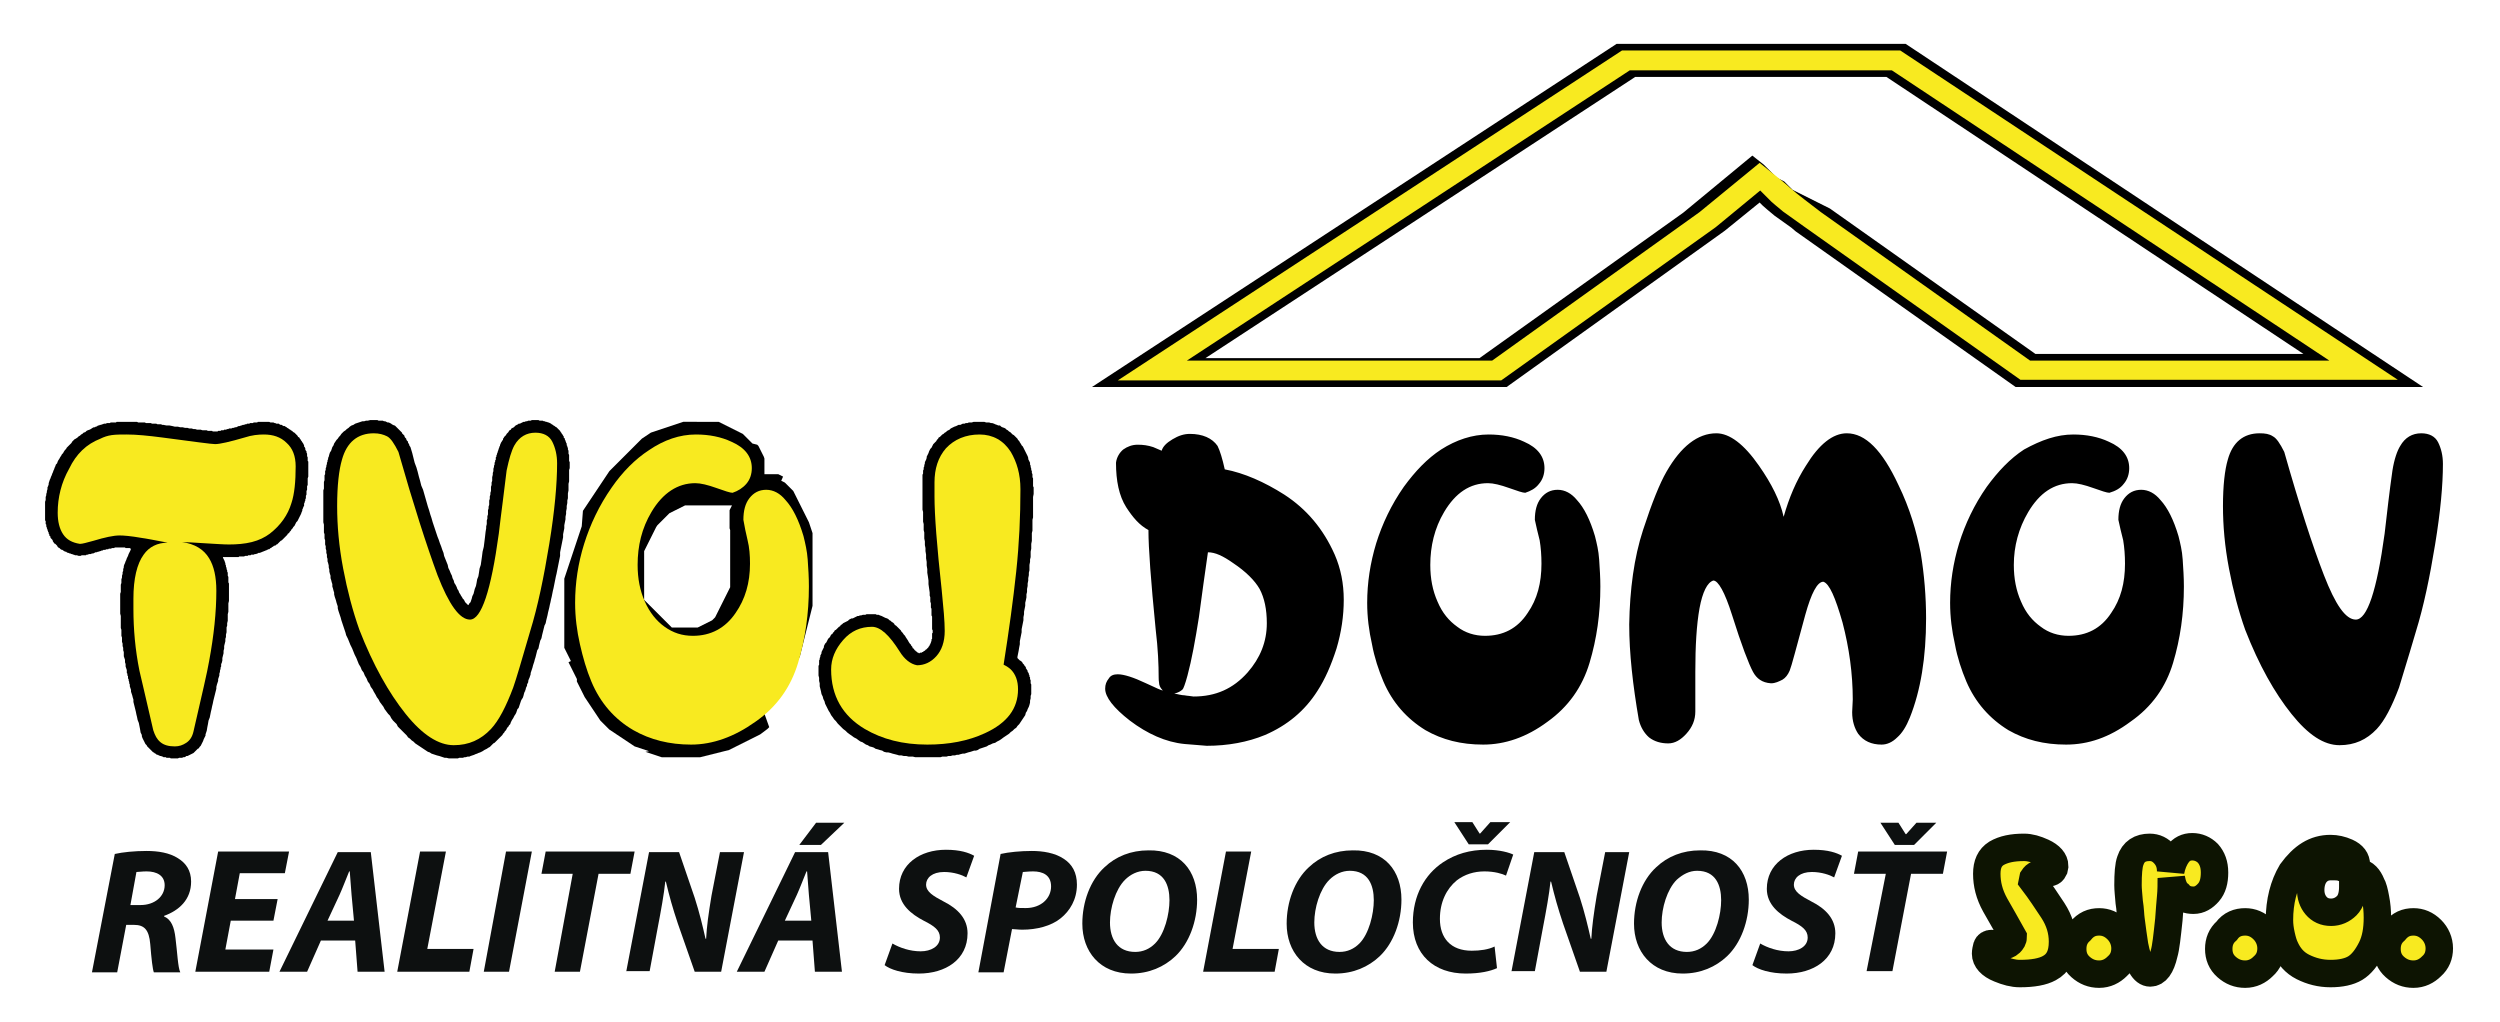 <?xml version="1.0" encoding="utf-8"?>
<!-- Generator: Adobe Illustrator 21.0.0, SVG Export Plug-In . SVG Version: 6.00 Build 0)  -->
<svg version="1.1" id="Layer_1" xmlns="http://www.w3.org/2000/svg" xmlns:xlink="http://www.w3.org/1999/xlink" x="0px" y="0px"
	 viewBox="0 0 416 170" enable-background="new 0 0 416 170" xml:space="preserve">
<g>
	<path fill-rule="evenodd" clip-rule="evenodd" d="M295.3,35.9l0.7,0.5l0.7,0.5l0.7,0.5l0.7,0.5l0.7,0.6l36.6,25.9h67.8L317.1,7.3
		H269l-87.3,57.1h69l36.3-26l5.8-4.7l0.1,0.1l0.4,0.4l0.8,0.7l0.6,0.5L295.3,35.9z M272.1,12.8h41.8l69.4,46.1h-44.6l-34.2-24.2
		l-0.2-0.1l-0.2-0.1l-0.2-0.1l-0.2-0.1l-0.2-0.1l-0.2-0.1l-0.2-0.1l-0.2-0.1l-0.2-0.1l-0.2-0.1l-0.2-0.1l-0.2-0.1l-0.2-0.1l-0.2-0.1
		l-0.2-0.1l-0.2-0.1l-0.2-0.1l-0.2-0.1l-0.2-0.1l-0.2-0.1l-0.2-0.1l-0.2-0.1l-0.2-0.1l-0.2-0.1l-0.2-0.1l-0.2-0.1l-0.2-0.1l-0.2-0.1
		l-0.2-0.1l-0.2-0.1l-0.2-0.1l-0.1-0.1l0,0l-0.1-0.1l-0.1-0.1l-0.1-0.1l-0.1-0.1l-0.1-0.1l-0.1-0.1l-0.1-0.1l-0.1-0.1l-0.1-0.1
		l-0.1-0.1l-0.1-0.1l-0.1-0.1l-0.1-0.1l-0.2-0.1l-0.2-0.1l-0.2-0.1l-0.2-0.1l-0.2-0.1l-0.2-0.1l-0.2-0.2l-0.2-0.2l-0.2-0.2l-0.2-0.2
		l-0.2-0.2l-0.2-0.2l-0.2-0.2l-0.2-0.2l-0.2-0.2l-0.2-0.2l-0.2-0.2l-1.9-1.5l-11.5,9.5l-33.9,24.2h-45.6"/>
	<path fill-rule="evenodd" clip-rule="evenodd" fill="#F8EA20" d="M293.8,32.6l0.4,0.4l0.3,0.3l0.3,0.3l0.7,0.6l0.6,0.5l0.6,0.5
		l0.7,0.5l0.7,0.5l0.7,0.5l0.7,0.5l0.7,0.5l36,25.5H399L316.2,8.4h-46.3L186,63.3h63.8l35.7-25.5l7.4-6.1l0.4,0.4L293.8,32.6z
		 M271.2,11.7L197.5,60h50.8l34.5-24.7l10-8.2c2.6,2.1,4.4,3.5,5,4.1c1.6,1.4,3.4,2.7,5.2,4.1L337.8,60h49.8l-72.8-48.3"/>
	<polyline fill-rule="evenodd" clip-rule="evenodd" points="51.3,78.6 51.3,78.9 51.3,79.1 51.3,79.3 51.2,79.6 51.2,79.8 51.2,80 
		51.2,80.2 51.2,80.5 51.2,80.7 51.1,80.9 51.1,81.1 51.1,81.3 51.1,81.5 51,81.7 51,81.9 51,82.1 51,82.3 50.9,82.5 50.9,82.7 
		50.9,82.9 50.8,83.1 50.8,83.3 50.7,83.5 50.7,83.6 50.6,83.8 50.6,84 50.6,84.2 50.5,84.3 50.4,84.6 50.3,84.8 50.3,85 50.2,85.2 
		50.1,85.5 50,85.7 49.9,85.9 49.8,86.1 49.7,86.3 49.6,86.5 49.5,86.7 49.3,86.9 49.2,87.1 49.1,87.3 49,87.5 48.8,87.7 48.7,87.9 
		48.5,88.1 48.4,88.3 48.2,88.5 48.1,88.7 47.9,88.8 47.8,89 47.6,89.2 47.4,89.4 47.3,89.5 47.1,89.7 46.9,89.9 46.7,90 46.5,90.2 
		46.4,90.3 46.2,90.5 46.1,90.6 46,90.6 45.9,90.7 45.8,90.8 45.6,90.8 45.5,90.9 45.4,91 45.3,91 45.2,91.1 45.1,91.2 45,91.2 
		44.9,91.3 44.8,91.4 44.6,91.4 44.5,91.5 44.4,91.5 44.3,91.6 44.2,91.6 44,91.7 43.9,91.7 43.8,91.8 43.7,91.8 43.5,91.9 
		43.4,91.9 43.3,92 43.2,92 43,92 42.9,92.1 42.8,92.1 42.6,92.2 42.5,92.2 42.4,92.2 42.2,92.3 42.1,92.3 42,92.3 41.8,92.3 
		41.7,92.4 41.6,92.4 41.4,92.4 41.3,92.4 41.2,92.5 41,92.5 40.9,92.5 40.8,92.5 40.6,92.6 40.5,92.6 40.4,92.6 40.2,92.6 
		40.1,92.6 40,92.6 39.8,92.6 39.7,92.7 39.6,92.7 39.4,92.7 39.3,92.7 39.2,92.7 39,92.7 38.9,92.7 38.8,92.7 38.6,92.7 38.5,92.7 
		38.4,92.7 38.2,92.7 38.1,92.7 38,92.7 37.9,92.7 37.8,92.7 37.7,92.7 37.6,92.7 37.5,92.7 37.4,92.7 37.2,92.7 37.1,92.7 
		37.1,92.7 37.1,92.8 37.2,93 37.3,93.2 37.4,93.4 37.4,93.5 37.5,93.7 37.5,93.9 37.6,94.1 37.6,94.3 37.7,94.5 37.7,94.7 
		37.8,94.9 37.8,95.1 37.9,95.3 37.9,95.6 37.9,95.8 38,96 38,96.2 38,96.4 38,96.6 38,96.9 38.1,97.1 38.1,97.3 38.1,97.6 
		38.1,97.8 38.1,98 38.1,98.3 38.1,98.6 38.1,99 38.1,99.3 38.1,99.7 38.1,100 38,100.4 38,100.7 38,101.1 38,101.5 38,101.8 
		37.9,102.2 37.9,102.6 37.9,102.9 37.9,103.3 37.8,103.7 37.8,104.1 37.7,104.4 37.7,104.8 37.7,105.2 37.6,105.6 37.6,106 
		37.5,106.3 37.5,106.7 37.4,107.1 37.3,107.5 37.3,107.9 37.2,108.3 37.2,108.7 37.1,109.1 37,109.5 37,109.9 36.9,110.3 
		36.8,110.5 36.8,110.7 36.8,110.9 36.7,111.1 36.7,111.3 36.6,111.6 36.6,111.8 36.5,112.1 36.5,112.4 36.4,112.7 36.3,113 
		36.3,113.3 36.2,113.6 36.1,113.9 36,114.3 36,114.6 35.9,115 35.8,115.4 35.7,115.8 35.6,116.2 35.5,116.6 35.4,117.1 35.3,117.5 
		35.2,118 35.1,118.4 35,118.9 34.9,119.4 34.7,119.9 34.6,120.5 34.5,121 34.4,121.6 34.2,122.2 34.2,122.4 34.1,122.6 34,122.8 
		33.9,123 33.8,123.3 33.7,123.5 33.6,123.7 33.5,123.9 33.4,124.1 33.2,124.3 33.1,124.5 32.9,124.6 32.7,124.8 32.5,125 
		32.4,125.1 32.2,125.3 32,125.4 31.8,125.5 31.6,125.6 31.4,125.7 31.2,125.8 31,125.8 30.9,125.9 30.7,126 30.5,126 30.3,126.1 
		30.1,126.1 29.8,126.1 29.6,126.2 29.4,126.2 29.2,126.2 29,126.2 28.9,126.2 28.8,126.2 28.7,126.2 28.5,126.2 28.4,126.2 
		28.3,126.1 28.2,126.1 28,126.1 27.9,126.1 27.8,126.1 27.7,126.1 27.6,126 27.4,126 27.3,126 27.2,126 27.1,125.9 27,125.9 
		26.8,125.8 26.7,125.8 26.6,125.8 26.5,125.7 26.4,125.7 26.3,125.6 26.1,125.6 26,125.5 25.9,125.4 25.8,125.4 25.7,125.3 
		25.6,125.2 25.5,125.2 25.4,125.1 25.3,125 25.1,124.8 25,124.7 24.8,124.5 24.6,124.3 24.5,124.2 24.4,124 24.2,123.8 24.1,123.6 
		24,123.4 23.9,123.2 23.8,123 23.7,122.8 23.6,122.5 23.6,122.3 23.5,122.1 23.4,121.9 23.3,121.3 23.2,120.8 23.1,120.3 
		22.9,119.8 22.8,119.3 22.7,118.9 22.6,118.4 22.5,118 22.4,117.6 22.3,117.2 22.2,116.8 22.2,116.4 22.1,116.1 22,115.7 
		21.9,115.4 21.8,115.1 21.8,114.8 21.7,114.5 21.6,114.2 21.6,113.9 21.5,113.7 21.5,113.5 21.4,113.2 21.4,113 21.3,112.9 
		21.3,112.7 21.3,112.5 21.2,112.4 21.2,112.2 21.2,112.1 21.1,112 21.1,111.9 21.1,111.5 21,111.2 20.9,110.9 20.9,110.5 
		20.8,110.2 20.8,109.8 20.7,109.5 20.6,109.2 20.6,108.8 20.6,108.5 20.5,108.2 20.5,107.8 20.4,107.5 20.4,107.1 20.3,106.8 
		20.3,106.5 20.3,106.1 20.2,105.8 20.2,105.5 20.2,105.1 20.2,104.8 20.1,104.5 20.1,104.1 20.1,103.8 20.1,103.5 20.1,103.1 
		20.1,102.8 20.1,102.5 20,102.1 20,101.8 20,101.5 20,101.2 20,99.5 20,99.2 20,98.8 20.1,98.5 20.1,98.2 20.1,97.9 20.1,97.6 
		20.1,97.3 20.2,97 20.2,96.7 20.2,96.4 20.3,96.1 20.3,95.8 20.4,95.5 20.4,95.2 20.5,95 20.5,94.7 20.6,94.4 20.6,94.2 20.7,93.9 
		20.8,93.7 20.9,93.4 21,93.2 21.1,92.9 21.2,92.7 21.3,92.5 21.4,92.2 21.5,92 21.6,91.8 21.7,91.6 21.8,91.3 21.9,91.3 21.8,91.3 
		21.7,91.3 21.6,91.2 21.5,91.2 21.4,91.2 21.3,91.2 21.1,91.2 21,91.2 20.9,91.2 20.8,91.1 20.7,91.1 20.7,91.1 20.6,91.1 
		20.5,91.1 20.4,91.1 20.3,91.1 20.2,91.1 20.2,91.1 20.1,91.1 20,91.1 20,91.1 19.9,91.1 19.9,91.1 19.8,91.1 19.8,91.1 19.7,91.1 
		19.7,91.1 19.6,91.1 19.5,91.1 19.5,91.1 19.4,91.1 19.3,91.1 19.2,91.1 19.1,91.1 19,91.2 18.9,91.2 18.8,91.2 18.7,91.2 
		18.6,91.2 18.5,91.3 18.3,91.3 18.2,91.3 18.1,91.3 18,91.4 17.8,91.4 17.7,91.4 17.5,91.5 17.4,91.5 17.2,91.5 17.1,91.6 
		16.9,91.6 16.8,91.7 16.6,91.7 16.5,91.8 16.3,91.8 16.1,91.9 15.9,91.9 15.7,92 15.5,92.1 15.3,92.1 15.1,92.2 14.9,92.2 
		14.8,92.2 14.6,92.3 14.4,92.3 14.3,92.4 14.1,92.4 13.9,92.4 13.8,92.4 13.6,92.4 13.4,92.5 13.1,92.5 12.8,92.4 12.6,92.4 
		12.5,92.4 12.3,92.3 12.2,92.3 12,92.2 11.9,92.2 11.7,92.1 11.6,92.1 11.4,92 11.3,92 11.1,91.9 11,91.8 10.8,91.8 10.7,91.7 
		10.5,91.6 10.4,91.5 10.3,91.5 10.1,91.4 10,91.3 9.9,91.2 9.7,91.1 9.6,91 9.5,90.8 9.4,90.7 9.3,90.6 9.2,90.5 9,90.4 8.9,90.2 
		8.8,90.1 8.8,90 8.7,89.8 8.6,89.7 8.5,89.6 8.4,89.5 8.4,89.3 8.3,89.2 8.2,89.1 8.2,88.9 8.1,88.8 8.1,88.6 8,88.5 8,88.4 
		7.9,88.2 7.9,88.1 7.8,87.9 7.8,87.8 7.7,87.6 7.7,87.5 7.7,87.3 7.6,87.2 7.6,87 7.6,86.9 7.6,86.7 7.5,86.6 7.5,86.4 7.5,86.3 
		7.5,86.1 7.5,85.9 7.5,85.8 7.5,85.6 7.5,85.5 7.5,85.3 7.5,85.1 7.5,84.9 7.5,84.6 7.5,84.3 7.5,84 7.5,83.8 7.5,83.5 7.6,83.2 
		7.6,83 7.6,82.7 7.7,82.4 7.7,82.2 7.8,81.9 7.8,81.7 7.9,81.4 7.9,81.1 8,80.9 8.1,80.6 8.1,80.4 8.2,80.1 8.3,79.8 8.4,79.6 
		8.5,79.3 8.6,79.1 8.7,78.8 8.8,78.6 8.9,78.3 9,78.1 9.1,77.8 9.2,77.6 9.3,77.3 9.5,77.1 9.6,76.8 9.7,76.6 9.9,76.3 10,76.1 
		10.2,75.8 10.3,75.6 10.5,75.4 10.6,75.2 10.8,74.9 11,74.7 11.1,74.5 11.3,74.3 11.5,74.1 11.7,73.9 11.9,73.7 12,73.5 12.2,73.3 
		12.4,73.1 12.6,73 12.9,72.8 13.1,72.6 13.3,72.5 13.5,72.3 13.7,72.2 13.9,72 14.2,71.9 14.4,71.7 14.6,71.6 14.9,71.5 15.1,71.4 
		15.4,71.2 15.6,71.1 15.8,71.1 15.9,71 16,71 16.2,70.9 16.3,70.8 16.5,70.8 16.6,70.7 16.8,70.7 17,70.6 17.1,70.6 17.3,70.5 
		17.5,70.5 17.6,70.5 17.8,70.4 18,70.4 18.2,70.4 18.3,70.4 18.4,70.3 18.5,70.3 18.6,70.3 18.6,70.3 18.7,70.3 18.8,70.3 
		18.9,70.3 19,70.3 19.1,70.3 19.1,70.3 19.2,70.3 19.3,70.3 19.4,70.2 19.5,70.2 19.6,70.2 19.6,70.2 19.7,70.2 19.8,70.2 
		19.9,70.2 20,70.2 20.1,70.2 20.2,70.2 20.3,70.2 20.4,70.2 20.4,70.2 20.5,70.2 20.6,70.2 20.7,70.2 20.8,70.2 20.9,70.2 21,70.2 
		21.1,70.2 21.2,70.2 21.4,70.2 21.6,70.2 21.8,70.2 21.9,70.2 22.1,70.2 22.3,70.2 22.5,70.2 22.6,70.2 22.8,70.2 23,70.3 
		23.2,70.3 23.4,70.3 23.6,70.3 23.7,70.3 23.9,70.3 24.1,70.3 24.3,70.4 24.5,70.4 24.7,70.4 24.9,70.4 25.1,70.4 25.3,70.5 
		25.5,70.5 25.7,70.5 26,70.5 26.2,70.6 26.4,70.6 26.6,70.6 26.8,70.6 27,70.7 27.2,70.7 27.7,70.8 28.2,70.8 28.7,70.9 29.1,71 
		29.6,71 30,71.1 30.4,71.1 30.8,71.2 31.2,71.2 31.5,71.3 31.9,71.3 32.2,71.4 32.5,71.4 32.8,71.5 33.1,71.5 33.4,71.5 33.7,71.6 
		33.9,71.6 34.2,71.6 34.4,71.6 34.6,71.7 34.8,71.7 35,71.7 35.1,71.7 35.3,71.7 35.4,71.8 35.5,71.8 35.6,71.8 35.7,71.8 
		35.8,71.8 35.8,71.8 35.8,71.8 35.8,71.8 35.9,71.8 35.9,71.8 36,71.8 36,71.8 36.1,71.8 36.2,71.8 36.3,71.7 36.4,71.7 36.5,71.7 
		36.6,71.7 36.7,71.7 36.8,71.6 36.9,71.6 37.1,71.6 37.2,71.6 37.3,71.5 37.5,71.5 37.6,71.5 37.8,71.4 38,71.4 38.1,71.3 
		38.3,71.3 38.5,71.3 38.7,71.2 38.9,71.2 39.1,71.1 39.3,71.1 39.5,71 39.7,70.9 39.9,70.9 40.1,70.8 40.2,70.8 40.4,70.7 
		40.5,70.7 40.6,70.7 40.8,70.6 40.9,70.6 41,70.6 41.1,70.5 41.2,70.5 41.4,70.5 41.5,70.5 41.6,70.4 41.7,70.4 41.8,70.4 42,70.4 
		42.1,70.4 42.2,70.3 42.3,70.3 42.4,70.3 42.6,70.3 42.7,70.3 42.8,70.3 42.9,70.2 43,70.2 43.1,70.2 43.2,70.2 43.3,70.2 
		43.4,70.2 43.6,70.2 43.7,70.2 43.8,70.2 43.9,70.2 44.1,70.2 44.3,70.2 44.4,70.2 44.6,70.2 44.8,70.2 45,70.3 45.1,70.3 
		45.3,70.3 45.5,70.3 45.7,70.4 45.8,70.4 46,70.5 46.2,70.5 46.4,70.5 46.5,70.6 46.7,70.7 46.9,70.7 47,70.8 47.2,70.9 47.4,70.9 
		47.5,71 47.7,71.1 47.8,71.2 48,71.3 48.1,71.4 48.3,71.5 48.4,71.6 48.6,71.7 48.7,71.8 48.8,71.9 49,72 49.1,72.1 49.2,72.2 
		49.4,72.4 49.5,72.5 49.6,72.7 49.8,72.8 49.9,73 50,73.1 50.1,73.3 50.2,73.4 50.3,73.6 50.4,73.7 50.5,73.9 50.6,74.1 50.6,74.3 
		50.7,74.4 50.8,74.6 50.8,74.8 50.9,75 51,75.1 51,75.3 51.1,75.5 51.1,75.7 51.1,75.9 51.2,76.1 51.2,76.3 51.2,76.5 51.2,76.7 
		51.3,76.8 51.3,77 51.3,77.2 51.3,77.4 51.3,77.6 51.3,77.9 51.3,78.1 51.3,78.4 	"/>
	<path fill="#F8EA20" d="M16.7,73c0.6-0.3,1.2-0.5,1.9-0.6c0.7-0.1,1.6-0.1,2.5-0.1c1.6,0,3.6,0.2,5.9,0.5c5.3,0.7,8.2,1.1,8.8,1.1
		c0.8,0,2.5-0.4,4.9-1.1c1.2-0.4,2.3-0.5,3.2-0.5c1.5,0,2.8,0.4,3.8,1.4c1,0.9,1.5,2.2,1.5,3.9c0,2.5-0.2,4.6-0.7,6.1
		c-0.6,2-1.8,3.7-3.6,5.1c-0.8,0.6-1.8,1.1-3,1.4c-1.2,0.3-2.5,0.4-3.8,0.4c-0.9,0-2.3-0.1-4-0.2c-1.8-0.1-3-0.2-3.8-0.2
		c2.1,0.3,3.6,1.2,4.5,2.7c0.8,1.3,1.2,3.1,1.2,5.4c0,3.5-0.4,7.4-1.2,11.7c-0.3,1.8-1.2,5.6-2.6,11.7c-0.2,0.9-0.6,1.5-1.2,1.9
		c-0.6,0.4-1.2,0.6-1.9,0.6c-1,0-1.8-0.2-2.4-0.7c-0.6-0.5-0.9-1.1-1.2-2c-1.3-5.7-2.1-9-2.3-9.9c-0.7-3.5-1-6.9-1-10.3v-1.7
		c0-3.3,0.6-5.8,1.7-7.3c0.9-1.3,2.3-2,4-2c-2.1-0.4-3.6-0.7-4.4-0.8c-1.7-0.3-2.9-0.4-3.6-0.4c-1,0-2.4,0.3-4.4,0.9
		c-1.1,0.3-1.8,0.5-2.2,0.5c-1.3-0.2-2.2-0.7-2.8-1.6c-0.6-0.9-0.9-2.1-0.9-3.6c0-2.5,0.6-5,1.9-7.3C12.7,75.5,14.4,73.9,16.7,73"/>
	<polyline fill-rule="evenodd" clip-rule="evenodd" points="67.7,73.3 67.8,73.4 67.9,73.5 67.9,73.7 68,73.8 68.1,74 68.1,74.1 
		68.3,74.4 68.6,75.4 68.8,76.2 69,77 69.3,77.8 69.5,78.5 69.7,79.3 69.9,80 70.1,80.8 70.4,81.5 70.6,82.2 70.8,82.9 71,83.6 
		71.2,84.3 71.4,84.9 71.6,85.6 71.8,86.2 72,86.9 72.2,87.5 72.4,88.1 72.6,88.7 72.8,89.3 73,89.8 73.2,90.4 73.4,90.9 73.6,91.5 
		73.8,92 73.9,92.5 74.1,93 74.3,93.5 74.5,94 74.6,94.5 74.8,94.9 75,95.4 75.2,95.8 75.3,96.2 75.5,96.6 75.6,97 75.8,97.3 
		76,97.7 76.1,98 76.3,98.3 76.4,98.6 76.6,98.9 76.7,99.1 76.9,99.4 77,99.6 77.2,99.8 77.3,100 77.4,100.2 77.5,100.3 77.7,100.5 
		77.8,100.6 77.9,100.7 77.9,100.7 78,100.6 78.1,100.4 78.3,100.2 78.4,99.9 78.5,99.6 78.6,99.2 78.8,98.8 78.9,98.4 79,98 
		79.2,97.5 79.3,97 79.4,96.4 79.6,95.9 79.7,95.3 79.8,94.6 80,94 80.1,93.3 80.2,92.6 80.3,91.8 80.5,91 80.6,90.2 80.7,89.4 
		80.8,88.5 80.9,87.9 80.9,87.6 81,87.2 81,86.9 81,86.6 81.1,86.3 81.1,85.9 81.2,85.6 81.2,85.3 81.2,84.9 81.3,84.6 81.3,84.3 
		81.4,84 81.4,83.6 81.4,83.3 81.5,83 81.5,82.6 81.6,82.3 81.6,82 81.7,81.7 81.7,81.3 81.7,81 81.8,80.7 81.8,80.3 81.9,80 
		81.9,79.7 81.9,79.4 82,79 82,78.7 82.1,78.4 82.1,78 82.2,77.7 82.2,77.5 82.3,77.3 82.3,77.2 82.3,77 82.4,76.8 82.4,76.6 
		82.5,76.5 82.5,76.3 82.5,76.1 82.6,76 82.6,75.8 82.7,75.6 82.7,75.5 82.8,75.3 82.8,75.2 82.9,75 82.9,74.9 83,74.7 83,74.6 
		83.1,74.4 83.1,74.3 83.2,74.2 83.2,74 83.3,73.9 83.3,73.8 83.4,73.6 83.5,73.5 83.5,73.4 83.6,73.3 83.7,73.2 83.7,73 83.8,72.9 
		83.9,72.7 84.1,72.5 84.2,72.4 84.3,72.2 84.4,72.1 84.6,71.9 84.7,71.7 84.8,71.6 85,71.5 85.1,71.3 85.3,71.2 85.5,71.1 85.6,71 
		85.8,70.8 86,70.7 86.2,70.6 86.3,70.5 86.5,70.5 86.7,70.4 86.9,70.3 87.1,70.2 87.3,70.2 87.5,70.1 87.7,70.1 87.9,70 88.1,70 
		88.3,70 88.5,69.9 88.7,69.9 88.9,69.9 89.1,69.9 89.3,69.9 89.4,69.9 89.6,69.9 89.8,70 90,70 90.1,70 90.3,70 90.5,70.1 
		90.7,70.1 90.8,70.2 91,70.2 91.2,70.3 91.3,70.3 91.5,70.4 91.7,70.5 91.8,70.6 92,70.7 92.1,70.8 92.3,70.9 92.4,71 92.6,71.1 
		92.7,71.2 92.8,71.3 93,71.5 93.1,71.6 93.2,71.7 93.3,71.9 93.4,72 93.5,72.2 93.6,72.3 93.7,72.5 93.8,72.6 93.8,72.8 93.9,72.9 
		94,73 94,73.2 94.1,73.3 94.1,73.4 94.2,73.6 94.2,73.7 94.3,73.8 94.3,74 94.3,74.1 94.4,74.2 94.4,74.4 94.5,74.5 94.5,74.7 
		94.5,74.8 94.6,75 94.6,75.1 94.6,75.2 94.6,75.4 94.6,75.5 94.7,75.7 94.7,75.8 94.7,76 94.7,76.1 94.7,76.3 94.7,76.4 94.7,76.6 
		94.7,76.7 94.8,76.9 94.8,77 94.8,77.2 94.8,77.5 94.8,77.9 94.7,78.2 94.7,78.6 94.7,78.9 94.7,79.3 94.7,79.7 94.7,80.1 
		94.6,80.5 94.6,80.8 94.6,81.2 94.6,81.6 94.5,82.1 94.5,82.5 94.5,82.9 94.4,83.3 94.4,83.7 94.3,84.2 94.3,84.6 94.2,85.1 
		94.2,85.5 94.1,86 94.1,86.4 94,86.9 93.9,87.4 93.9,87.9 93.8,88.4 93.7,88.9 93.7,89.4 93.6,89.9 93.5,90.4 93.4,90.9 93.3,91.4 
		93.2,91.9 93.2,92.5 93.1,93 93,93.5 92.9,94 92.8,94.5 92.7,95 92.6,95.5 92.5,95.9 92.4,96.4 92.3,96.9 92.2,97.4 92.1,97.9 
		92,98.3 91.9,98.8 91.8,99.3 91.7,99.7 91.6,100.2 91.5,100.6 91.4,101.1 91.3,101.5 91.2,101.9 91.1,102.4 91,102.8 90.9,103.2 
		90.8,103.7 90.6,104.1 90.5,104.5 90.4,104.9 90.3,105.3 90.2,105.7 90.1,106.2 89.9,106.6 89.8,107 89.7,107.4 89.6,107.9 
		89.4,108.2 89.3,108.6 89.2,109 89.1,109.4 89,109.7 88.9,110.1 88.8,110.4 88.7,110.7 88.6,111.1 88.5,111.4 88.4,111.7 88.3,112 
		88.3,112.2 88.2,112.5 88.1,112.8 88,113 87.9,113.3 87.9,113.5 87.8,113.7 87.7,113.9 87.7,114.1 87.6,114.3 87.5,114.5 
		87.5,114.7 87.4,114.8 87.4,115 87.3,115.1 87.2,115.4 87.1,115.8 87,116.1 86.8,116.4 86.7,116.6 86.6,116.9 86.5,117.2 
		86.4,117.5 86.3,117.8 86.1,118 86,118.3 85.9,118.6 85.8,118.8 85.6,119.1 85.5,119.3 85.4,119.5 85.2,119.8 85.1,120 85,120.2 
		84.9,120.5 84.7,120.7 84.6,120.9 84.4,121.1 84.3,121.3 84.2,121.5 84,121.7 83.9,121.9 83.7,122.1 83.6,122.3 83.4,122.5 
		83.3,122.6 83.1,122.8 82.9,123 82.7,123.2 82.5,123.4 82.3,123.6 82.1,123.7 81.9,123.9 81.7,124.1 81.5,124.3 81.3,124.4 
		81,124.6 80.8,124.7 80.6,124.8 80.3,125 80.1,125.1 79.9,125.2 79.6,125.3 79.4,125.4 79.1,125.5 78.9,125.6 78.6,125.7 
		78.3,125.8 78.1,125.9 77.8,125.9 77.5,126 77.3,126 77,126.1 76.7,126.1 76.4,126.1 76.2,126.2 75.9,126.2 75.6,126.2 75.3,126.2 
		75,126.2 74.7,126.2 74.3,126.1 74,126.1 73.7,126 73.4,125.9 73.1,125.8 72.7,125.7 72.4,125.6 72.1,125.5 71.8,125.4 71.5,125.2 
		71.2,125.1 70.9,124.9 70.6,124.7 70.3,124.5 70,124.3 69.7,124.1 69.4,123.9 69.1,123.7 68.8,123.4 68.5,123.2 68.2,122.9 
		67.9,122.7 67.7,122.4 67.4,122.1 67.1,121.8 66.8,121.5 66.5,121.2 66.2,120.9 66,120.5 65.7,120.2 65.4,119.9 65.1,119.5 
		64.9,119.1 64.6,118.8 64.3,118.4 64,118 63.8,117.6 63.5,117.2 63.2,116.8 63,116.4 62.7,116 62.5,115.6 62.2,115.1 62,114.7 
		61.7,114.3 61.5,113.8 61.2,113.4 61,112.9 60.7,112.4 60.5,111.9 60.2,111.5 60,111 59.7,110.5 59.5,110 59.3,109.5 59,108.9 
		58.8,108.4 58.6,107.9 58.3,107.3 58.1,106.8 57.9,106.3 57.6,105.7 57.5,105.3 57.4,105 57.3,104.7 57.2,104.4 57.1,104.1 
		57,103.8 56.9,103.5 56.8,103.2 56.7,102.8 56.6,102.5 56.5,102.2 56.4,101.9 56.3,101.6 56.2,101.2 56.2,100.9 56.1,100.6 
		56,100.3 55.9,99.9 55.8,99.6 55.7,99.3 55.6,98.9 55.6,98.6 55.5,98.3 55.4,97.9 55.3,97.6 55.3,97.2 55.2,96.9 55.1,96.5 
		55,96.2 55,95.8 54.9,95.5 54.8,95.1 54.8,94.8 54.7,94.4 54.7,94.1 54.6,93.7 54.5,93.4 54.5,93 54.4,92.7 54.4,92.3 54.3,92 
		54.3,91.6 54.2,91.3 54.2,90.9 54.1,90.6 54.1,90.3 54.1,89.9 54,89.6 54,89.3 54,88.9 53.9,88.6 53.9,88.3 53.9,87.9 53.9,87.6 
		53.9,87.3 53.8,86.9 53.8,86.6 53.8,86.3 53.8,86 53.8,85.6 53.8,85.3 53.8,85 53.8,84.7 53.8,84.4 53.8,84 53.8,83.7 53.8,83.4 
		53.8,83.1 53.8,82.8 53.8,82.5 53.8,82.2 53.8,81.9 53.8,81.6 53.9,81.3 53.9,81 53.9,80.7 53.9,80.4 53.9,80.2 54,79.9 54,79.6 
		54,79.4 54,79.1 54.1,78.9 54.1,78.6 54.1,78.4 54.2,78.2 54.2,77.9 54.3,77.7 54.3,77.5 54.4,77.2 54.4,77 54.5,76.8 54.5,76.6 
		54.6,76.4 54.6,76.2 54.7,76 54.8,75.6 54.9,75.3 55.1,75 55.2,74.7 55.3,74.4 55.5,74.1 55.6,73.8 55.8,73.5 56,73.2 56.2,73 
		56.4,72.7 56.6,72.5 56.8,72.2 57,72 57.2,71.8 57.5,71.6 57.7,71.4 58,71.2 58.2,71 58.5,70.8 58.8,70.7 59.1,70.5 59.4,70.4 
		59.7,70.3 60,70.2 60.3,70.1 60.6,70.1 60.9,70 61.2,70 61.6,69.9 61.9,69.9 62.2,69.9 62.4,69.9 62.6,69.9 62.8,69.9 63,70 
		63.3,70 63.5,70 63.7,70 63.9,70.1 64.1,70.1 64.3,70.2 64.5,70.3 64.7,70.3 64.9,70.4 65.1,70.5 65.2,70.6 65.4,70.7 65.6,70.8 
		65.7,70.8 65.8,70.9 65.9,71 66,71.1 66.1,71.2 66.2,71.3 66.3,71.4 66.4,71.5 66.5,71.6 66.6,71.7 66.7,71.8 66.8,71.9 66.9,72 
		66.9,72.1 67,72.2 67.1,72.3 67.2,72.4 67.3,72.5 67.3,72.6 67.4,72.8 67.5,72.9 67.6,73 67.6,73.1 	"/>
	<path fill="#F8EA20" d="M62.2,72.1c0.9,0,1.6,0.2,2.2,0.5c0.6,0.3,1.2,1.2,1.9,2.6c2.5,8.8,4.7,15.6,6.5,20.5
		c1.9,4.9,3.7,7.4,5.4,7.4c1.9,0,3.5-4.8,4.8-14.3c0.4-3.5,0.9-7,1.3-10.5c0.4-1.9,0.8-3.3,1.3-4.2c0.8-1.4,2-2.1,3.5-2.1
		c1.3,0,2.3,0.5,2.8,1.5c0.5,1,0.8,2.2,0.8,3.6c0,3.4-0.4,7.9-1.3,13.4c-0.9,5.5-1.9,10.4-3.2,14.6c-1.4,4.8-2.3,7.9-2.8,9.3
		c-1.2,3.2-2.4,5.5-3.7,6.9c-1.7,1.8-3.7,2.7-6.2,2.7c-2.5,0-5.2-1.7-8-5.2c-2.8-3.5-5.4-8.1-7.7-14c-1.1-3.1-2-6.5-2.7-10.2
		c-0.7-3.7-1-7.1-1-10.4c0-3.4,0.3-6,0.8-7.7C57.7,73.6,59.5,72.1,62.2,72.1"/>
	<path fill-rule="evenodd" clip-rule="evenodd" d="M115.8,70.2l0.2,0l0.2,0l0.2,0l0.2,0l0.2,0l0.2,0l0.2,0l0.2,0l0.2,0l0.2,0l0.2,0
		l0.2,0l0.2,0l0.2,0l0.2,0l0.2,0l0.2,0l0.2,0l0.2,0l0.2,0.1l0.2,0.1l0.2,0.1l0.2,0.1l0.2,0.1l0.2,0.1l0.2,0.1l0.2,0.1l0.2,0.1
		l0.2,0.1l0.2,0.1l0.2,0.1l0.2,0.1l0.2,0.1l0.2,0.1l0.2,0.1l0.2,0.1l0.2,0.1l0.2,0.1l0.2,0.1l0.2,0.2l0.2,0.2l0.2,0.2l0.2,0.2
		l0.2,0.2l0.2,0.2l0.2,0.2l0.2,0.2L126,74l0.2,0.2l0.1,0.2l0.1,0.2l0.1,0.2l0.1,0.2l0.1,0.2l0.1,0.2l0.1,0.2l0.1,0.2l0.1,0.2
		l0.1,0.3l0,0.3l0,0.3l0,0.3l0,0.3l0,0.2l0,0.1l0,0.1l0,0.1l0,0.1l0,0.1l0,0.1l0,0.1l0,0.1l0,0.1l0,0.1l0,0.1l0,0.1l0.1,0l0.2,0
		l0.2,0l0.2,0l0.2,0l0.2,0l0.2,0l0.2,0l0.2,0l0.2,0l0.2,0l0.2,0l0.2,0.1l0.2,0.1l0.2,0.1l0.2,0.1L130,80l0.2,0.1l0.2,0.1l0.2,0.1
		l0.1,0.1l0.1,0.1l0.1,0.1l0.1,0.1l0.1,0.1l0.1,0.1l0.1,0.1l0.1,0.1l0.1,0.1l0.1,0.1l0.1,0.1l0.1,0.1l0.1,0.1l0.1,0.1l0.1,0.2
		l0.1,0.2l0.1,0.2l0.1,0.2l0.1,0.2l0.1,0.2l0.1,0.2l0.1,0.2l0.1,0.2l0.1,0.2l0.1,0.2l0.1,0.2l0.1,0.2l0.1,0.2l0.1,0.2l0.1,0.2
		l0.1,0.2l0.1,0.2l0.1,0.2l0.1,0.2l0.1,0.2l0.1,0.2l0.1,0.2l0.1,0.2l0.1,0.2l0.1,0.2l0.1,0.3l0.1,0.3l0.1,0.3l0.1,0.3l0.1,0.3
		l0.1,0.3l0,0.1l0,0.1l0,0.1l0,0.1l0,0.1l0,0.1l0,0.1l0,0.1l0,0.1l0,0.1l0,0.1l0,0.1l0,0.1l0,0.1l0,0.1l0,0.1l0,0.1l0,0.1l0,0.1
		l0,0.1l0,0.1l0,0.1l0,0.1l0,0.1l0,0.1l0,0.1l0,0.1l0,0.1l0,0.1l0,0.1l0,0.1l0,0.1l0,0.1l0,0.1l0,0.1l0,0.1l0,0.1l0,0.1l0,0.1l0,0.1
		l0,0.1l0,0.1l0,0.1l0,0.1l0,0.1l0,0.1l0,0.1l0,0.1l0,0.1l0,0.1l0,0.1l0,0.1l0,0.1l0,0.1l0,0.1l0,0.1l0,0.1l0,0.1l0,0.1l0,0.1v0.1
		l0,0.1l0,0.1v0.2l0,0.4l0,0.4l0,0.4l0,0.4l0,0.4l0,0.4l0,0.4l0,0.4l0,0.4l0,0.4l0,0.4l0,0.4l0,0.4l0,0.4l-0.1,0.4l-0.1,0.4
		l-0.1,0.4l-0.1,0.4l-0.1,0.4l-0.1,0.4l-0.1,0.4l-0.1,0.4l-0.1,0.4l-0.1,0.4l-0.1,0.4l-0.1,0.4l-0.1,0.4l-0.1,0.4l-0.1,0.4l-0.1,0.4
		l-0.1,0.4l-0.1,0.4l-0.1,0.4l-0.1,0.4l-0.1,0.4l-0.2,0.4l-0.2,0.4l-0.2,0.4l-0.2,0.4l-0.2,0.4l-0.2,0.4l-0.2,0.4l-0.2,0.4l-0.2,0.4
		l-0.2,0.4l-0.2,0.4l-0.2,0.4l-0.2,0.3l-0.3,0.3l-0.3,0.3l-0.3,0.3l-0.3,0.3l-0.3,0.3l-0.3,0.3l-0.3,0.3l-0.3,0.3l-0.3,0.3l-0.3,0.3
		l-0.3,0.3l-0.3,0.3L128,121l-0.3,0.3l-0.4,0.3l-0.4,0.3l-0.4,0.3l-0.4,0.2l-0.4,0.2l-0.4,0.2l-0.4,0.2l-0.4,0.2l-0.4,0.2l-0.4,0.2
		l-0.4,0.2l-0.4,0.2l-0.4,0.2l-0.4,0.2l-0.4,0.2l-0.4,0.2l-0.4,0.1l-0.4,0.1l-0.4,0.1l-0.4,0.1l-0.4,0.1l-0.4,0.1l-0.4,0.1l-0.4,0.1
		l-0.4,0.1l-0.4,0.1l-0.4,0.1l-0.4,0.1l-0.4,0l-0.4,0l-0.4,0l-0.4,0l-0.4,0l-0.4,0l-0.4,0l-0.4,0l-0.4,0l-0.4,0l-0.4,0l-0.4,0
		l-0.4,0l-0.4,0l-0.4,0l-0.4,0l-0.3-0.1l-0.3-0.1l-0.3-0.1l-0.3-0.1l-0.3-0.1l-0.3-0.1l-0.3-0.1l-0.3-0.1l-0.3-0.1L108,125l-0.3-0.1
		l-0.3-0.1l-0.3-0.1l-0.3-0.1l-0.3-0.1l-0.3-0.1l-0.3-0.1l-0.3-0.1l-0.3-0.2l-0.3-0.2l-0.3-0.2l-0.3-0.2l-0.3-0.2l-0.3-0.2l-0.3-0.2
		l-0.3-0.2l-0.3-0.2l-0.3-0.2l-0.3-0.2l-0.3-0.2l-0.3-0.2l-0.3-0.2l-0.3-0.3l-0.3-0.3l-0.3-0.3l-0.3-0.3l-0.3-0.3l-0.2-0.3l-0.2-0.3
		l-0.2-0.3l-0.2-0.3l-0.2-0.3l-0.2-0.3l-0.2-0.3l-0.2-0.3l-0.2-0.3l-0.2-0.3l-0.2-0.3l-0.2-0.3l-0.2-0.3l-0.2-0.4l-0.2-0.4l-0.2-0.4
		l-0.2-0.4l-0.1-0.2l-0.1-0.2l-0.1-0.2l-0.1-0.2l-0.1-0.2L96,113l-0.1-0.2l-0.1-0.2l-0.1-0.2l-0.1-0.2l-0.1-0.2l-0.1-0.2l-0.1-0.2
		l-0.1-0.2l-0.1-0.2l-0.1-0.2l-0.1-0.2l-0.1-0.2l-0.1-0.2l-0.1-0.2L95,110l-0.1-0.2l-0.1-0.2l-0.1-0.2l-0.1-0.2l-0.1-0.2l-0.1-0.2
		l-0.1-0.2l-0.1-0.2l-0.1-0.2l-0.1-0.2l-0.1-0.2l0-0.2l0-0.2l0-0.2l0-0.2l0-0.2l0-0.2l0-0.2l0-0.2l0-0.2l0-0.2l0-0.2l0-0.2l0-0.2
		l0-0.2l0-0.2l0-0.2l0-0.2l0-0.2l0-0.2l0-0.2l0-0.2l0-0.2l0-0.2l0-0.2l0-0.2l0-0.2l0-0.2l0-0.2l0-0.2l0-0.2l0-0.2v-0.2v-0.3l0-0.3
		l0-0.3l0-0.3l0-0.3l0-0.3l0-0.3l0-0.3l0-0.3l0-0.3l0-0.3l0-0.3l0-0.3l0-0.3l0-0.3l0-0.3l0-0.3l0.1-0.3l0.1-0.3l0.1-0.3l0.1-0.3
		l0.1-0.3l0.1-0.3l0.1-0.3l0.1-0.3l0.1-0.3l0.1-0.3l0.1-0.3l0.1-0.3l0.1-0.3l0.1-0.3l0.1-0.3l0.1-0.3l0.1-0.3l0.1-0.3l0.1-0.3
		l0.1-0.3l0.1-0.3l0.1-0.3l0.1-0.3l0.1-0.3l0.1-0.3l0.1-0.3l0.1-0.3l0.1-0.3l0.1-0.3L97,85l0.2-0.3l0.2-0.3l0.2-0.3l0.2-0.3l0.2-0.3
		l0.2-0.3l0.2-0.3l0.2-0.3l0.2-0.3l0.2-0.3l0.2-0.3l0.2-0.3l0.2-0.3l0.2-0.3l0.2-0.3l0.2-0.3l0.2-0.3l0.2-0.3l0.2-0.3l0.2-0.3
		l0.2-0.3l0.2-0.3l0.2-0.2l0.2-0.2l0.2-0.2l0.2-0.2l0.2-0.2l0.2-0.2l0.2-0.2l0.2-0.2l0.2-0.2l0.2-0.2l0.2-0.2l0.2-0.2l0.2-0.2
		l0.2-0.2l0.2-0.2l0.2-0.2l0.2-0.2l0.2-0.2l0.2-0.2l0.2-0.2l0.2-0.2l0.2-0.2l0.2-0.2l0.2-0.2l0.2-0.2l0.2-0.2l0.2-0.2l0.3-0.2
		l0.3-0.2l0.3-0.2l0.3-0.2l0.3-0.2l0.3-0.1l0.3-0.1l0.3-0.1l0.3-0.1l0.3-0.1l0.3-0.1l0.3-0.1l0.3-0.1l0.3-0.1l0.3-0.1l0.3-0.1
		l0.3-0.1l0.3-0.1l0.3-0.1l0.3-0.1l0.3-0.1l0.3-0.1l0.3-0.1l0.3,0l0.3,0l0.3,0l0.3,0l0.3,0l0.3,0l0.3,0l0.3,0L115.8,70.2z
		 M121.8,84.1L121.8,84.1l-0.2,0l-0.1,0l-0.1,0l-0.1,0l-0.1,0l-0.1,0l-0.1,0l-0.1,0l-0.1,0l-0.1,0l-0.1,0l-0.1,0l-0.1,0l-0.1,0
		l-0.1,0l-0.1,0l-0.1,0l-0.1,0l-0.1,0l-0.1,0l-0.1,0l-0.1,0l-0.1,0l-0.1,0l-0.1,0l-0.1,0l-0.1,0l-0.1,0l-0.1,0l-0.1,0l-0.1,0l-0.1,0
		l-0.1,0l-0.1,0l-0.1,0l-0.1,0l-0.1,0l-0.1,0l-0.1,0l-0.1,0l-0.1,0l-0.1,0l-0.1,0l-0.1,0l-0.1,0l-0.1,0l-0.1,0l-0.1,0l-0.1,0l-0.1,0
		l-0.1,0l-0.1,0l-0.1,0l-0.1,0l-0.1,0l-0.1,0l-0.1,0l-0.1,0l-0.1,0l-0.1,0l-0.1,0h0l-0.2,0l-0.2,0l-0.2,0l-0.2,0l-0.2,0l-0.2,0
		l-0.2,0l-0.2,0l-0.2,0.1l-0.2,0.1l-0.2,0.1l-0.2,0.1l-0.2,0.1l-0.2,0.1l-0.2,0.1l-0.2,0.1l-0.2,0.1l-0.2,0.1l-0.2,0.1l-0.2,0.1
		l-0.2,0.1l-0.2,0.2l-0.2,0.2l-0.2,0.2l-0.2,0.2l-0.2,0.2l-0.2,0.2l-0.2,0.2l-0.2,0.2l-0.2,0.2l-0.2,0.2l-0.2,0.3l-0.1,0.2l-0.1,0.2
		l-0.1,0.2l-0.1,0.2l-0.1,0.2l-0.1,0.2l-0.1,0.2l-0.1,0.2l-0.1,0.2l-0.1,0.2l-0.1,0.2l-0.1,0.2l-0.1,0.2l-0.1,0.2l-0.1,0.2l-0.1,0.2
		l-0.1,0.2l-0.1,0.2l-0.1,0.2l-0.1,0.2l0,0.2l0,0.2l0,0.2l0,0.2l0,0.2l0,0.3l0,0.3l0,0.3l0,0.3l0,0.3l0,0.3l0,0.3l0,0.2l0,0.2l0,0.2
		l0,0.2l0,0.2l0,0.2l0,0.2l0,0.2l0,0.2l0,0.2l0,0.2l0,0.2l0,0.2l0,0.2l0,0.2l0,0.2l0,0.2l0,0.2l0,0.2l0,0.2l0,0.2l0,0.2l0,0.2l0,0.2
		l0,0.2l0.1,0.1l0.1,0.1l0.1,0.1l0.1,0.1l0.1,0.1l0.1,0.1l0.1,0.1l0.1,0.1l0.1,0.1l0.1,0.1l0.1,0.1l0.1,0.1l0.1,0.1l0.1,0.1l0.1,0.1
		l0.1,0.1l0.1,0.1l0.1,0.1l0.1,0.1l0.1,0.1l0.1,0.1l0.1,0.1l0.1,0.1l0.1,0.1l0.1,0.1l0.1,0.1l0.1,0.1l0.1,0.1l0.1,0.1l0.1,0.1
		l0.1,0.1l0.1,0.1l0.1,0.1l0.1,0.1l0.1,0.1l0.1,0.1l0.1,0.1l0.1,0.1l0.1,0.1l0.1,0.1l0.1,0.1l0.1,0.1l0.1,0.1l0.1,0.1l0.1,0.1
		l0.1,0.1l0.1,0l0.1,0l0.1,0l0.1,0l0.1,0l0.1,0l0.1,0l0.1,0l0.1,0l0.1,0l0.1,0l0.1,0l0.1,0l0.1,0l0.1,0l0.1,0l0.1,0l0.1,0l0.1,0
		l0.1,0l0.1,0l0.1,0l0.1,0l0.1,0l0.1,0l0.2,0l0.2,0l0.2,0l0.2,0l0.2,0l0.2,0l0.2,0l0.2,0l0.2,0l0.2-0.1l0.2-0.1l0.2-0.1l0.2-0.1
		l0.2-0.1l0.2-0.1l0.2-0.1l0.2-0.1l0.2-0.1l0.2-0.1l0.2-0.1l0.2-0.1l0.1-0.1l0.1-0.1l0.1-0.1l0.1-0.1l0.1-0.1l0.1-0.2l0.1-0.2
		l0.1-0.2l0.1-0.2l0.1-0.2l0.1-0.2l0.1-0.2l0.1-0.2l0.1-0.2l0.1-0.2l0.1-0.2l0.1-0.2l0.1-0.2l0.1-0.2l0.1-0.2l0.1-0.2l0.1-0.2
		l0.1-0.2l0.1-0.2l0.1-0.2l0.1-0.2l0.1-0.2l0.1-0.2l0.1-0.2l0.1-0.2l0-0.2l0-0.2l0-0.2l0-0.2l0-0.2l0-0.2l0-0.2l0-0.3l0-0.3l0-0.3
		l0-0.3l0-0.3l0-0.3v-0.1l0-0.1l0-0.1l0-0.1l0-0.1l0-0.1l0-0.1l0-0.1l0-0.1l0-0.1l0-0.1l0-0.1l0-0.1l0-0.1l0-0.1l0-0.1l0-0.1l0-0.1
		l0-0.1l0-0.1l0-0.1l0-0.1l0-0.1l0-0.1l0-0.1l0-0.1l0-0.1l0-0.1l0-0.1l0-0.1l0-0.1l0-0.1l0-0.1l0-0.1l0-0.1l0-0.1l0-0.1l0-0.1l0-0.1
		l0-0.1l0-0.1l0-0.1l0-0.1l0-0.1l0-0.1l0-0.1l0-0.1l0-0.1l0-0.1l0-0.1l0-0.1l0-0.1l0-0.1l0-0.1l0-0.1l0-0.1l0-0.1l0-0.1l0-0.1l0-0.1
		l0-0.1l0-0.1l0-0.1l-0.1-0.3l0-0.4l0-0.2l0-0.2l0-0.2l0-0.2l0-0.2l0-0.2l0-0.2l0-0.2l0-0.2l0-0.2l0-0.2l0-0.2l0-0.2"/>
	<path fill="#F8EA20" d="M115.8,72.3c2.2,0,4.2,0.4,5.9,1.2c2.3,1,3.4,2.5,3.4,4.4c0,1-0.3,1.9-0.9,2.6c-0.6,0.7-1.4,1.2-2.3,1.5
		c-0.4,0-1.3-0.3-2.7-0.8c-1.4-0.5-2.6-0.8-3.5-0.8c-2.9,0-5.4,1.6-7.3,4.8c-1.6,2.7-2.3,5.6-2.3,8.8c0,2.3,0.4,4.3,1.2,6.1
		c0.8,1.8,1.9,3.2,3.3,4.2c1.4,1,2.9,1.5,4.7,1.5c3,0,5.4-1.3,7.1-3.8c1.6-2.3,2.4-5,2.4-8.2c0-1.4-0.1-2.7-0.4-3.9
		c-0.3-1.2-0.5-2.3-0.7-3.4c0-1.5,0.3-2.7,1-3.6c0.7-0.9,1.6-1.4,2.8-1.4c1.2,0,2.3,0.6,3.2,1.7c1.2,1.3,2.2,3.3,3,6
		c0.3,1.2,0.6,2.5,0.7,3.9c0.1,1.5,0.2,2.9,0.2,4.5c0,4.5-0.6,8.7-1.8,12.7c-1.2,4-3.5,7.3-7.1,9.8c-3.5,2.5-7.1,3.8-10.7,3.8
		c-3.6,0-6.8-0.8-9.6-2.4c-3.1-1.8-5.5-4.5-7-8.1c-0.8-1.9-1.4-4-1.9-6.2c-0.5-2.2-0.8-4.5-0.8-6.9c0-3.3,0.5-6.6,1.5-9.8
		c1-3.2,2.5-6.4,4.6-9.4c1.8-2.6,3.9-4.7,6.2-6.2C110.5,73.2,113.1,72.3,115.8,72.3"/>
	<polyline fill-rule="evenodd" clip-rule="evenodd" points="170.7,75.3 170.8,75.5 170.9,75.7 171,75.9 171.1,76.2 171.1,76.4 
		171.2,76.6 171.3,76.8 171.4,77 171.4,77.3 171.5,77.5 171.5,77.7 171.6,78 171.6,78.2 171.7,78.4 171.7,78.7 171.8,78.9 
		171.8,79.1 171.8,79.4 171.9,79.6 171.9,79.9 171.9,80.1 171.9,80.4 171.9,80.6 171.9,80.9 172,81.1 172,81.4 172,81.8 172,82.2 
		171.9,82.7 171.9,83.1 171.9,83.5 171.9,84 171.9,84.4 171.9,84.8 171.9,85.3 171.9,85.7 171.9,86.1 171.8,86.5 171.8,87 
		171.8,87.4 171.8,87.8 171.8,88.3 171.7,88.7 171.7,89.2 171.7,89.6 171.7,90 171.6,90.5 171.6,90.9 171.6,91.3 171.5,91.8 
		171.5,92.2 171.5,92.7 171.4,93.1 171.4,93.5 171.3,94 171.3,94.4 171.3,94.9 171.2,95.3 171.2,95.7 171.1,96.2 171.1,96.6 
		171,97.1 171,97.5 170.9,98 170.9,98.5 170.8,98.9 170.8,99.4 170.7,99.9 170.6,100.3 170.6,100.8 170.5,101.3 170.4,101.8 
		170.4,102.2 170.3,102.7 170.3,103.2 170.2,103.7 170.1,104.2 170,104.7 170,105.2 169.9,105.7 169.8,106.2 169.7,106.7 
		169.7,107.2 169.6,107.7 169.5,108.3 169.4,108.8 169.3,109.3 169.3,109.5 169.3,109.5 169.4,109.6 169.5,109.7 169.6,109.8 
		169.7,109.9 169.9,110 170,110.1 170.1,110.2 170.2,110.4 170.3,110.5 170.4,110.6 170.5,110.8 170.6,110.9 170.7,111 170.7,111.2 
		170.8,111.3 170.9,111.5 171,111.6 171,111.8 171.1,111.9 171.2,112.1 171.2,112.2 171.3,112.4 171.3,112.6 171.4,112.7 
		171.4,112.9 171.4,113 171.5,113.2 171.5,113.4 171.5,113.5 171.5,113.7 171.6,113.9 171.6,114 171.6,114.2 171.6,114.4 
		171.6,114.5 171.6,114.7 171.6,115.1 171.6,115.5 171.5,115.8 171.5,116.2 171.4,116.6 171.4,116.9 171.3,117.3 171.2,117.6 
		171,118 170.9,118.3 170.7,118.6 170.6,119 170.4,119.3 170.2,119.6 170,119.9 169.8,120.2 169.6,120.5 169.3,120.8 169.1,121.1 
		168.8,121.3 168.5,121.6 168.2,121.8 167.9,122.1 167.6,122.3 167.3,122.5 167,122.7 166.6,123 166.3,123.2 165.9,123.4 
		165.6,123.6 165.2,123.7 164.8,123.9 164.5,124 164.2,124.2 163.9,124.3 163.6,124.4 163.3,124.5 163,124.6 162.7,124.8 
		162.4,124.9 162.1,124.9 161.8,125 161.5,125.1 161.1,125.2 160.8,125.3 160.5,125.4 160.2,125.4 159.8,125.5 159.5,125.6 
		159.2,125.6 158.9,125.7 158.5,125.7 158.2,125.8 157.8,125.8 157.5,125.9 157.2,125.9 156.8,125.9 156.5,126 156.1,126 155.8,126 
		155.4,126 155,126 154.7,126 154.3,126 153.9,126 153.5,126 153.1,126 152.7,126 152.3,126 151.9,125.9 151.5,125.9 151.2,125.9 
		150.8,125.8 150.4,125.8 150,125.7 149.6,125.7 149.3,125.6 148.9,125.5 148.5,125.4 148.2,125.3 147.8,125.2 147.5,125.2 
		147.1,125.1 146.8,124.9 146.4,124.8 146.1,124.7 145.7,124.6 145.4,124.4 145.1,124.3 144.7,124.2 144.4,124 144.1,123.9 
		143.8,123.7 143.5,123.5 143.2,123.4 142.9,123.2 142.5,122.9 142.1,122.7 141.7,122.4 141.4,122.2 141,121.9 140.7,121.6 
		140.3,121.3 140,121 139.7,120.7 139.4,120.4 139.1,120 138.8,119.7 138.6,119.4 138.3,119 138.1,118.6 137.9,118.3 137.7,117.9 
		137.5,117.5 137.3,117.1 137.2,116.7 137,116.3 136.9,115.9 136.7,115.5 136.6,115 136.5,114.6 136.4,114.2 136.4,113.7 
		136.3,113.3 136.3,112.8 136.2,112.4 136.2,111.9 136.2,111.5 136.2,111.2 136.2,111 136.2,110.8 136.3,110.6 136.3,110.4 
		136.3,110.2 136.3,109.9 136.4,109.7 136.4,109.5 136.5,109.3 136.5,109.1 136.6,108.9 136.7,108.7 136.7,108.5 136.8,108.3 
		136.9,108.1 137,107.9 137.1,107.7 137.1,107.5 137.2,107.3 137.3,107.1 137.5,106.9 137.6,106.7 137.7,106.5 137.8,106.3 
		137.9,106.2 138.1,106 138.2,105.8 138.3,105.6 138.5,105.5 138.6,105.3 138.8,105.1 138.9,104.9 139.1,104.8 139.3,104.6 
		139.4,104.5 139.6,104.3 139.8,104.2 139.9,104 140.1,103.9 140.3,103.7 140.5,103.6 140.7,103.5 140.9,103.4 141.1,103.3 
		141.3,103.1 141.5,103 141.7,102.9 141.9,102.9 142.1,102.8 142.3,102.7 142.5,102.6 142.7,102.5 142.9,102.5 143.1,102.4 
		143.3,102.4 143.6,102.3 143.8,102.3 144,102.3 144.2,102.2 144.5,102.2 144.7,102.2 144.9,102.2 145.2,102.2 145.4,102.2 
		145.7,102.2 145.9,102.3 146.2,102.3 146.4,102.4 146.7,102.5 146.9,102.6 147.1,102.7 147.3,102.8 147.6,102.9 147.8,103 
		148,103.2 148.2,103.3 148.4,103.5 148.6,103.6 148.8,103.8 148.9,104 149.1,104.1 149.3,104.3 149.5,104.5 149.7,104.7 
		149.9,104.9 150,105.1 150.2,105.3 150.4,105.6 150.6,105.8 150.7,106 150.9,106.3 151.1,106.6 151.2,106.8 151.4,107.1 
		151.6,107.3 151.6,107.4 151.7,107.5 151.8,107.6 151.8,107.7 151.9,107.8 151.9,107.9 152,107.9 152.1,108 152.1,108.1 
		152.2,108.1 152.2,108.2 152.3,108.2 152.3,108.3 152.4,108.3 152.4,108.4 152.5,108.4 152.5,108.4 152.6,108.5 152.6,108.5 
		152.6,108.5 152.7,108.6 152.7,108.6 152.8,108.6 152.8,108.6 152.8,108.6 152.9,108.7 152.9,108.7 152.9,108.7 153,108.7 
		153,108.7 153.1,108.6 153.1,108.6 153.2,108.6 153.2,108.6 153.3,108.6 153.3,108.6 153.4,108.6 153.4,108.5 153.5,108.5 
		153.5,108.5 153.6,108.5 153.6,108.4 153.7,108.4 153.7,108.4 153.8,108.3 153.8,108.3 153.9,108.3 153.9,108.2 154,108.2 
		154,108.1 154.1,108.1 154.2,108 154.2,108 154.3,107.9 154.3,107.9 154.4,107.8 154.4,107.8 154.5,107.7 154.5,107.7 154.5,107.6 
		154.6,107.6 154.6,107.5 154.7,107.4 154.7,107.4 154.7,107.3 154.8,107.2 154.8,107.2 154.8,107.1 154.9,107 154.9,107 
		154.9,106.9 154.9,106.8 155,106.7 155,106.6 155,106.5 155,106.4 155.1,106.3 155.1,106.2 155.1,106.1 155.1,106 155.1,105.9 
		155.1,105.8 155.1,105.7 155.1,105.6 155.1,105.4 155.2,105.3 155.2,105.2 155.2,105 155.2,104.9 155.1,104.7 155.1,104.6 
		155.1,104.4 155.1,104.3 155.1,104.1 155.1,104 155.1,103.8 155.1,103.6 155.1,103.4 155.1,103.2 155.1,103 155.1,102.8 
		155.1,102.6 155,102.4 155,102.2 155,102 155,101.8 155,101.6 155,101.3 154.9,101.1 154.9,100.9 154.9,100.6 154.9,100.4 
		154.8,100.1 154.8,99.9 154.8,99.6 154.8,99.4 154.7,99.1 154.7,98.8 154.7,98.6 154.6,97.9 154.5,97.2 154.5,96.6 154.4,95.9 
		154.3,95.3 154.3,94.7 154.2,94.1 154.2,93.5 154.1,92.9 154.1,92.3 154,91.7 154,91.2 153.9,90.7 153.9,90.1 153.8,89.6 
		153.8,89.1 153.8,88.6 153.7,88.2 153.7,87.7 153.7,87.2 153.6,86.8 153.6,86.4 153.6,86 153.6,85.5 153.6,85.2 153.5,84.8 
		153.5,84.4 153.5,84 153.5,83.7 153.5,83.4 153.5,83 153.5,82.7 153.5,80.3 153.5,80 153.5,79.8 153.5,79.5 153.5,79.3 153.5,79 
		153.6,78.8 153.6,78.6 153.6,78.3 153.7,78.1 153.7,77.8 153.8,77.6 153.8,77.4 153.9,77.1 153.9,76.9 154,76.7 154.1,76.5 
		154.2,76.2 154.2,76 154.3,75.8 154.4,75.6 154.5,75.4 154.6,75.1 154.7,74.9 154.8,74.7 155,74.5 155.1,74.3 155.2,74.1 
		155.3,73.9 155.5,73.7 155.6,73.6 155.8,73.4 155.9,73.2 156.1,73 156.2,72.8 156.4,72.7 156.6,72.5 156.8,72.3 157,72.2 157.2,72 
		157.4,71.9 157.6,71.7 157.8,71.6 158,71.5 158.2,71.3 158.4,71.2 158.6,71.1 158.8,71 159.1,70.9 159.3,70.8 159.5,70.7 
		159.8,70.7 160,70.6 160.2,70.5 160.5,70.5 160.7,70.4 161,70.4 161.2,70.3 161.5,70.3 161.7,70.3 162,70.2 162.2,70.2 162.5,70.2 
		162.8,70.2 163,70.2 163.3,70.2 163.6,70.2 163.8,70.2 164.1,70.3 164.4,70.3 164.6,70.3 164.9,70.4 165.1,70.4 165.4,70.5 
		165.6,70.6 165.9,70.7 166.1,70.8 166.4,70.8 166.6,71 166.8,71.1 167.1,71.2 167.3,71.3 167.5,71.5 167.7,71.6 167.9,71.8 
		168.1,71.9 168.3,72.1 168.5,72.3 168.7,72.4 168.9,72.6 169.1,72.8 169.3,73 169.4,73.2 169.6,73.4 169.7,73.6 169.9,73.9 
		170,74.1 170.2,74.3 170.3,74.5 170.4,74.7 170.5,74.9 170.6,75.1 	"/>
	<path fill="#F8EA20" d="M163,72.3c2.2,0,4,1,5.2,2.9c1,1.7,1.6,3.7,1.6,6.2c0,4.5-0.2,9-0.7,13.7c-0.5,4.7-1.2,9.8-2.1,15.5
		c0.6,0.3,1,0.6,1.2,0.8c0.8,0.8,1.2,1.9,1.2,3.3c0,3.2-1.8,5.6-5.5,7.3c-2.8,1.3-6,1.9-9.6,1.9c-4.1,0-7.5-0.9-10.4-2.6
		c-3.7-2.2-5.6-5.5-5.6-9.9c0-1.8,0.7-3.4,2-4.9c1.3-1.5,2.9-2.2,4.8-2.2c1.4,0,2.9,1.4,4.6,4.1c0.8,1.3,1.8,2.1,2.9,2.3
		c1.2,0,2.3-0.5,3.2-1.5c0.9-1,1.4-2.4,1.4-4.2c0-1.6-0.2-3.8-0.5-6.8c-0.8-7.3-1.2-12.5-1.2-15.6v-1V81v-0.7c0-2.3,0.6-4.2,1.9-5.7
		C158.8,73.1,160.7,72.3,163,72.3"/>
	<path d="M205.2,93.7c-1.7-1.2-3-1.8-4.2-1.8c-0.5,3.5-1,7-1.5,10.8c-0.6,3.8-1.2,7.1-1.9,9.7c-0.4,1.5-0.7,2.2-0.8,2.3
		c-0.3,0.3-0.8,0.6-1.4,0.7c0.6,0.1,1.2,0.3,1.7,0.3c0.5,0.1,1,0.1,1.5,0.2c3.7,0,6.6-1.3,9-4c2.1-2.4,3.2-5.1,3.2-8.2
		c0-2.3-0.4-4.2-1.2-5.7C208.8,96.6,207.3,95.1,205.2,93.7 M193.3,75c0.2-0.7,0.8-1.3,1.8-1.9c1-0.6,1.9-0.9,2.9-0.9
		c2.1,0,3.7,0.7,4.6,2c0.4,0.8,0.8,2.1,1.2,3.9c3.2,0.6,6.6,2.1,9.9,4.2c3.7,2.4,6.5,5.7,8.4,10c1,2.3,1.5,4.8,1.5,7.5
		c0,2.7-0.4,5.4-1.2,8.1c-0.9,2.8-1.9,5.1-3.2,7.1c-2.1,3.3-5,5.7-8.7,7.3c-2.9,1.2-6.2,1.8-9.7,1.8l-3.7-0.3
		c-3.1-0.3-6.2-1.7-9.1-3.9c-2.7-2.1-4.1-3.9-4.1-5.3c0-0.7,0.2-1.2,0.6-1.7c0.3-0.5,0.8-0.7,1.5-0.7c1,0,2.6,0.5,4.7,1.5
		c1.7,0.8,2.6,1.2,2.8,1.2c-0.3-0.3-0.5-0.6-0.6-1c-0.1-0.6-0.1-1-0.1-1.2c0-2-0.1-4.7-0.5-8c-0.8-8.1-1.2-13.5-1.2-16.5
		c-1.5-0.8-2.6-2.1-3.7-3.8c-1.2-1.9-1.7-4.4-1.7-7.4c0.1-0.9,0.6-1.7,1.2-2.2c0.7-0.5,1.5-0.8,2.4-0.8c0.9,0,1.7,0.1,2.6,0.4
		C192.1,74.5,192.6,74.7,193.3,75 M247.7,72.3c2.2,0,4.2,0.4,5.9,1.2c2.3,1,3.4,2.5,3.4,4.4c0,1-0.3,1.9-0.9,2.6
		c-0.6,0.8-1.4,1.2-2.3,1.5c-0.4,0-1.3-0.3-2.7-0.8c-1.4-0.5-2.6-0.8-3.5-0.8c-3,0-5.4,1.6-7.3,4.8c-1.6,2.7-2.3,5.7-2.3,8.8
		c0,2.3,0.4,4.3,1.2,6.1c0.8,1.9,1.9,3.2,3.3,4.2c1.3,1,2.9,1.5,4.6,1.5c3,0,5.4-1.2,7.1-3.8c1.6-2.3,2.3-5,2.3-8.2
		c0-1.4-0.1-2.7-0.3-3.9c-0.3-1.2-0.6-2.4-0.8-3.4c0-1.5,0.3-2.7,1-3.6c0.7-0.9,1.6-1.4,2.8-1.4c1.2,0,2.3,0.6,3.2,1.7
		c1.2,1.3,2.2,3.3,3,6c0.3,1.2,0.6,2.4,0.7,3.9c0.1,1.5,0.2,3,0.2,4.5c0,4.5-0.6,8.7-1.8,12.7c-1.2,4-3.5,7.3-7,9.8
		c-3.5,2.6-7.1,3.8-10.7,3.8c-3.7,0-6.8-0.8-9.6-2.4c-3.1-1.9-5.5-4.6-7-8.1c-0.8-1.9-1.5-4-1.9-6.2c-0.5-2.2-0.8-4.5-0.8-6.9
		c0-3.3,0.5-6.6,1.5-9.9c1-3.2,2.5-6.4,4.6-9.4c1.9-2.6,3.9-4.7,6.2-6.2C242.3,73.2,245,72.3,247.7,72.3 M273.4,88.2
		c1.5-4.6,2.8-7.8,3.9-9.7c2.4-4.2,5.2-6.4,8.3-6.4c2.2,0,4.6,1.8,7.1,5.4c2.1,3,3.5,5.8,4.1,8.5c0.9-3.2,2.1-6,3.7-8.5
		c2.2-3.6,4.5-5.4,6.8-5.4c3.1,0,5.9,2.8,8.6,8.6c1.9,3.9,3,7.7,3.7,11.3c0.6,3.6,0.9,7.3,0.9,10.9c0,6.5-0.9,12-2.7,16.5
		c-0.6,1.5-1.3,2.6-2.1,3.3c-0.8,0.8-1.7,1.2-2.6,1.2c-1.7,0-3-0.6-3.9-1.8c-0.6-0.9-1-2.1-1-3.6l0.1-2.1c0-4.3-0.6-8.6-1.7-12.8
		c-1.2-4.2-2.2-6.5-3.2-6.8c-1,0-2,1.9-3,5.5c-1.5,5.5-2.3,8.6-2.6,9.3c-0.3,0.7-0.7,1.2-1.2,1.5c-0.6,0.3-1.2,0.6-1.9,0.6
		c-1.5-0.1-2.4-0.8-3-1.9c-0.7-1.3-1.9-4.4-3.5-9.5c-1.2-3.8-2.3-5.7-3.1-5.7c-1,0.3-1.8,1.9-2.3,4.6c-0.5,2.8-0.7,6.3-0.7,10.6v3.4
		v3.2c0,1.4-0.5,2.6-1.5,3.7c-0.9,1-1.9,1.6-3,1.6c-1.2,0-2.3-0.3-3.2-1c-0.8-0.7-1.4-1.7-1.7-2.9c-1-5.8-1.6-11.1-1.6-15.9
		C271.2,98.1,271.9,92.8,273.4,88.2 M345,72.3c2.2,0,4.2,0.4,5.9,1.2c2.3,1,3.4,2.5,3.4,4.4c0,1-0.3,1.9-0.9,2.6
		c-0.6,0.8-1.4,1.2-2.4,1.5c-0.4,0-1.3-0.3-2.7-0.8c-1.4-0.5-2.6-0.8-3.5-0.8c-3,0-5.4,1.6-7.3,4.8c-1.6,2.7-2.4,5.7-2.4,8.8
		c0,2.3,0.4,4.3,1.2,6.1c0.8,1.9,1.9,3.2,3.3,4.2c1.3,1,2.9,1.5,4.6,1.5c3,0,5.4-1.2,7.1-3.8c1.6-2.3,2.3-5,2.3-8.2
		c0-1.4-0.1-2.7-0.3-3.9c-0.3-1.2-0.6-2.4-0.8-3.4c0-1.5,0.3-2.7,1-3.6c0.7-0.9,1.6-1.4,2.8-1.4c1.2,0,2.3,0.6,3.2,1.7
		c1.2,1.3,2.2,3.3,3,6c0.3,1.2,0.6,2.4,0.7,3.9c0.1,1.5,0.2,3,0.2,4.5c0,4.5-0.6,8.7-1.8,12.7c-1.2,4-3.5,7.3-7.1,9.8
		c-3.5,2.6-7,3.8-10.7,3.8c-3.7,0-6.8-0.8-9.6-2.4c-3.1-1.9-5.5-4.6-7-8.1c-0.8-1.9-1.5-4-1.9-6.2c-0.5-2.2-0.8-4.5-0.8-6.9
		c0-3.3,0.5-6.6,1.5-9.9c1-3.2,2.5-6.4,4.6-9.4c1.9-2.6,3.9-4.7,6.2-6.2C339.7,73.2,342.3,72.3,345,72.3 M376,72.1
		c0.9,0,1.6,0.1,2.2,0.5c0.6,0.3,1.2,1.2,1.9,2.6c2.5,8.8,4.7,15.6,6.6,20.5c1.9,4.9,3.6,7.4,5.3,7.4c1.9,0,3.5-4.8,4.8-14.3
		c0.4-3.5,0.8-7,1.3-10.5c0.3-1.9,0.8-3.3,1.3-4.1c0.8-1.4,2-2.1,3.5-2.1c1.3,0,2.3,0.5,2.8,1.5c0.5,1,0.8,2.2,0.8,3.6
		c0,3.5-0.4,7.9-1.3,13.4c-0.9,5.5-1.9,10.3-3.2,14.5c-1.4,4.8-2.4,7.9-2.8,9.3c-1.2,3.2-2.4,5.5-3.7,6.9c-1.7,1.8-3.7,2.7-6.2,2.7
		c-2.6,0-5.2-1.7-8-5.2c-2.8-3.5-5.4-8.1-7.7-14c-1.1-3.1-2-6.5-2.7-10.2c-0.7-3.7-1-7.1-1-10.4c0-3.4,0.3-6,0.8-7.7
		C371.5,73.6,373.3,72.1,376,72.1"/>
	<path fill="#F8EA20" d="M336.8,141c1,0,2,0.3,3.1,0.8c1.3,0.6,2,1.4,2,2.3l-0.1,0.5c-0.1,0.2-0.2,0.4-0.4,0.5
		c-0.2,0.1-0.6,0.2-1.3,0.3c-0.4,0-0.8,0-1.1,0.1c-0.3,0.1-0.5,0.3-0.7,0.6l-0.1,0.5c1.3,1.7,2.4,3.4,3.4,4.9
		c1.1,1.7,1.6,3.4,1.6,5.2c0,2.2-0.7,3.6-2.2,4.4c-1.1,0.6-2.7,0.9-4.9,0.9c-1.1,0-2.2-0.3-3.4-0.8c-1.5-0.6-2.3-1.5-2.3-2.5
		c0-0.4,0.1-0.8,0.2-1.2c0.1-0.3,0.4-0.5,0.8-0.5c0.2,0,0.6,0.1,1.1,0.2c0.5,0.1,0.8,0.2,0.9,0.2c0.4-0.1,0.8-0.2,1.1-0.5
		c0.3-0.3,0.5-0.6,0.5-1c-1.1-2-2.1-3.7-3-5.3c-1-1.8-1.4-3.5-1.4-5.2c0-1.6,0.5-2.7,1.6-3.4C333.4,141.3,334.9,141,336.8,141
		 M349.3,153.4c1.1,0,2.1,0.4,3,1.3c0.8,0.8,1.3,1.9,1.3,3.1c0,1.2-0.4,2.2-1.3,3c-0.8,0.8-1.8,1.3-3,1.3c-1.2,0-2.2-0.4-3.1-1.2
		c-0.9-0.8-1.3-1.8-1.3-3c0-1.2,0.4-2.2,1.3-3C347.1,153.8,348.1,153.4,349.3,153.4 M361.3,146.1c0,1,0,2.1-0.1,3.1
		c-0.1,1.1-0.2,2.3-0.3,3.8c-0.3,2.8-0.5,4.7-0.8,5.7c-0.5,2.2-1.3,3.2-2.3,3.2c-1.1,0-2-1.5-2.6-4.6c-0.2-1.3-0.4-2.7-0.6-4.3
		c-0.1-0.7-0.1-1.7-0.3-2.9c-0.1-1.2-0.2-2.1-0.2-2.8c0-1.9,0.1-3.3,0.4-4.1c0.5-1.5,1.6-2.2,3.2-2.2c1,0,1.8,0.4,2.5,1.2
		c0.7,0.8,1,1.7,1,2.8c0.2-1.1,0.6-2.1,1.2-2.9c0.6-0.8,1.4-1.2,2.4-1.2c1,0,1.9,0.4,2.6,1.1c0.7,0.8,1.1,1.8,1.1,3.2
		c0,1.4-0.3,2.5-1,3.3c-0.7,0.8-1.5,1.3-2.5,1.3c-1,0-1.8-0.3-2.4-1C361.9,148.3,361.5,147.3,361.3,146.1 M373.6,153.4
		c1.1,0,2.1,0.4,3,1.3c0.8,0.8,1.3,1.9,1.3,3.1c0,1.2-0.4,2.2-1.3,3c-0.8,0.8-1.8,1.3-3,1.3c-1.2,0-2.2-0.4-3.1-1.2
		c-0.9-0.8-1.3-1.8-1.3-3c0-1.2,0.4-2.2,1.3-3C371.3,153.8,372.4,153.4,373.6,153.4 M387.8,141.2c0.9,0,1.8,0.2,2.7,0.6
		c1.1,0.5,1.6,1.2,1.6,2.1c0,0.5-0.3,0.8-0.8,1c-0.5-0.2-1-0.4-1.5-0.5c-0.5-0.2-1.1-0.2-1.9-0.2c-1.1,0-1.9,0.4-2.5,1.1
		c-0.6,0.7-0.9,1.7-0.9,2.8c0,1,0.3,1.9,0.9,2.6c0.6,0.7,1.4,1.1,2.5,1.1c1,0,1.9-0.4,2.6-1.1c0.7-0.7,1-1.8,1-3.1v-0.9
		c0.1-0.8,0.4-1.2,0.8-1.4l0.3-0.1c0.4,0,0.8,0.2,1.2,0.6c0.3,0.3,0.6,0.8,0.8,1.3c0.3,0.5,0.5,1.3,0.7,2.4c0.2,1,0.3,2.1,0.3,3.2
		c0,2-0.3,3.7-1,5.1c-0.8,1.6-1.7,2.7-2.7,3.3c-1,0.6-2.4,0.9-4.1,0.9c-1.7,0-3.2-0.4-4.6-1.1c-1.4-0.7-2.3-1.8-2.9-3.1
		c-0.3-0.6-0.5-1.3-0.7-2.2c-0.2-0.9-0.3-1.7-0.3-2.5c0-3.1,0.7-5.8,2-8C383.2,142.5,385.2,141.2,387.8,141.2 M401.6,153.4
		c1.1,0,2.1,0.4,3,1.3c0.8,0.8,1.3,1.9,1.3,3.1c0,1.2-0.4,2.2-1.3,3c-0.8,0.8-1.8,1.3-3,1.3c-1.2,0-2.2-0.4-3.1-1.2
		c-0.9-0.8-1.3-1.8-1.3-3c0-1.2,0.4-2.2,1.3-3C399.4,153.8,400.4,153.4,401.6,153.4"/>
	<path fill="none" stroke="#0D1402" stroke-width="4.566" stroke-miterlimit="10" d="M336.8,141c1,0,2,0.3,3.1,0.8
		c1.3,0.6,2,1.4,2,2.3l-0.1,0.5c-0.1,0.2-0.2,0.4-0.4,0.5c-0.2,0.1-0.6,0.2-1.3,0.3c-0.4,0-0.8,0-1.1,0.1c-0.3,0.1-0.5,0.3-0.7,0.6
		l-0.1,0.5c1.3,1.7,2.4,3.4,3.4,4.9c1.1,1.7,1.6,3.4,1.6,5.2c0,2.2-0.7,3.6-2.2,4.4c-1.1,0.6-2.7,0.9-4.9,0.9
		c-1.1,0-2.2-0.3-3.4-0.8c-1.5-0.6-2.3-1.5-2.3-2.5c0-0.4,0.1-0.8,0.2-1.2c0.1-0.3,0.4-0.5,0.8-0.5c0.2,0,0.6,0.1,1.1,0.2
		c0.5,0.1,0.8,0.2,0.9,0.2c0.4-0.1,0.8-0.2,1.1-0.5c0.3-0.3,0.5-0.6,0.5-1c-1.1-2-2.1-3.7-3-5.3c-1-1.8-1.4-3.5-1.4-5.2
		c0-1.6,0.5-2.7,1.6-3.4C333.4,141.3,334.9,141,336.8,141z M349.3,153.4c1.1,0,2.1,0.4,3,1.3c0.8,0.8,1.3,1.9,1.3,3.1
		c0,1.2-0.4,2.2-1.3,3c-0.8,0.8-1.8,1.3-3,1.3c-1.2,0-2.2-0.4-3.1-1.2c-0.9-0.8-1.3-1.8-1.3-3c0-1.2,0.4-2.2,1.3-3
		C347.1,153.8,348.1,153.4,349.3,153.4z M361.3,146.1c0,1,0,2.1-0.1,3.1c-0.1,1.1-0.2,2.3-0.3,3.8c-0.3,2.8-0.5,4.7-0.8,5.7
		c-0.5,2.2-1.3,3.2-2.3,3.2c-1.1,0-2-1.5-2.6-4.6c-0.2-1.3-0.4-2.7-0.6-4.3c-0.1-0.7-0.1-1.7-0.3-2.9c-0.1-1.2-0.2-2.1-0.2-2.8
		c0-1.9,0.1-3.3,0.4-4.1c0.5-1.5,1.6-2.2,3.2-2.2c1,0,1.8,0.4,2.5,1.2c0.7,0.8,1,1.7,1,2.8c0.2-1.1,0.6-2.1,1.2-2.9
		c0.6-0.8,1.4-1.2,2.4-1.2c1,0,1.9,0.4,2.6,1.1c0.7,0.8,1.1,1.8,1.1,3.2c0,1.4-0.3,2.5-1,3.3c-0.7,0.8-1.5,1.3-2.5,1.3
		c-1,0-1.8-0.3-2.4-1C361.9,148.3,361.5,147.3,361.3,146.1z M373.6,153.4c1.1,0,2.1,0.4,3,1.3c0.8,0.8,1.3,1.9,1.3,3.1
		c0,1.2-0.4,2.2-1.3,3c-0.8,0.8-1.8,1.3-3,1.3c-1.2,0-2.2-0.4-3.1-1.2c-0.9-0.8-1.3-1.8-1.3-3c0-1.2,0.4-2.2,1.3-3
		C371.3,153.8,372.4,153.4,373.6,153.4z M387.8,141.2c0.9,0,1.8,0.2,2.7,0.6c1.1,0.5,1.6,1.2,1.6,2.1c0,0.5-0.3,0.8-0.8,1
		c-0.5-0.2-1-0.4-1.5-0.5c-0.5-0.2-1.1-0.2-1.9-0.2c-1.1,0-1.9,0.4-2.5,1.1c-0.6,0.7-0.9,1.7-0.9,2.8c0,1,0.3,1.9,0.9,2.6
		c0.6,0.7,1.4,1.1,2.5,1.1c1,0,1.9-0.4,2.6-1.1c0.7-0.7,1-1.8,1-3.1v-0.9c0.1-0.8,0.4-1.2,0.8-1.4l0.3-0.1c0.4,0,0.8,0.2,1.2,0.6
		c0.3,0.3,0.6,0.8,0.8,1.3c0.3,0.5,0.5,1.3,0.7,2.4c0.2,1,0.3,2.1,0.3,3.2c0,2-0.3,3.7-1,5.1c-0.8,1.6-1.7,2.7-2.7,3.3
		c-1,0.6-2.4,0.9-4.1,0.9c-1.7,0-3.2-0.4-4.6-1.1c-1.4-0.7-2.3-1.8-2.9-3.1c-0.3-0.6-0.5-1.3-0.7-2.2c-0.2-0.9-0.3-1.7-0.3-2.5
		c0-3.1,0.7-5.8,2-8C383.2,142.5,385.2,141.2,387.8,141.2z M401.6,153.4c1.1,0,2.1,0.4,3,1.3c0.8,0.8,1.3,1.9,1.3,3.1
		c0,1.2-0.4,2.2-1.3,3c-0.8,0.8-1.8,1.3-3,1.3c-1.2,0-2.2-0.4-3.1-1.2c-0.9-0.8-1.3-1.8-1.3-3c0-1.2,0.4-2.2,1.3-3
		C399.4,153.8,400.4,153.4,401.6,153.4"/>
	<path fill="#0D1010" d="M19.1,142.1c1.3-0.3,3.3-0.5,5.3-0.5c1.9,0,3.8,0.3,5.2,1.2c1.3,0.8,2.2,2,2.2,3.9c0,3-2,4.8-4.5,5.7v0.1
		c1.2,0.5,1.7,1.8,1.9,3.6c0.3,2.3,0.4,4.9,0.8,5.7h-4.4c-0.2-0.5-0.4-2.2-0.6-4.7c-0.2-2.4-1-3.2-2.7-3.2H21l-1.5,7.9h-4.2
		L19.1,142.1z M21.7,150.6h1.7c2.3,0,4-1.4,4-3.3c0-1.6-1.3-2.3-3-2.3c-0.8,0-1.3,0.1-1.7,0.1L21.7,150.6z"/>
	<polygon fill="#0D1010" points="45.5,153.2 38.4,153.2 37.5,158 45.5,158 44.8,161.7 32.5,161.7 36.3,141.7 48.1,141.7 47.4,145.3 
		39.9,145.3 39.1,149.6 46.2,149.6 	"/>
	<path fill="#0D1010" d="M53.4,156.5l-2.3,5.2h-4.6l9.7-19.9h5.5l2.3,19.9h-4.5l-0.4-5.2H53.4z M58.9,153.2l-0.4-4.3
		c-0.1-1.1-0.2-2.7-0.3-3.9h-0.1c-0.5,1.2-1.1,2.8-1.6,3.9l-2,4.3H58.9z"/>
	<polygon fill="#0D1010" points="69.9,141.7 74.2,141.7 71.1,157.9 78.8,157.9 78.1,161.7 66.1,161.7 	"/>
	<polygon fill="#0D1010" points="88.5,141.7 84.7,161.7 80.5,161.7 84.2,141.7 	"/>
	<polygon fill="#0D1010" points="95.3,145.4 90.1,145.4 90.8,141.7 105.6,141.7 104.9,145.4 99.6,145.4 96.5,161.7 92.3,161.7 	"/>
	<path fill="#0D1010" d="M104.2,161.7l3.8-19.9h5l2.6,7.6c0.8,2.5,1.3,4.6,1.8,6.8h0.1c0.1-2,0.4-4.2,0.9-7.2l1.4-7.2h4l-3.8,19.9
		h-4.4l-2.8-8c-0.9-2.7-1.4-4.5-2-7h-0.1c-0.2,2-0.7,4.8-1.3,7.9l-1.3,7H104.2z"/>
	<path fill="#0D1010" d="M129.5,156.5l-2.3,5.2h-4.6l9.7-19.9h5.5l2.3,19.9h-4.5l-0.4-5.2H129.5z M135,153.2l-0.4-4.3
		c-0.1-1.1-0.2-2.7-0.3-3.9h-0.1c-0.5,1.2-1.1,2.8-1.6,3.9l-2,4.3H135z M140.5,136.9l-3.9,3.7h-3.6l2.8-3.7H140.5z"/>
	<path fill="#0D1010" d="M148.5,157c1.2,0.7,2.9,1.3,4.7,1.3c1.7,0,3.2-0.8,3.2-2.3c0-1.2-0.9-1.9-2.7-2.8c-2.1-1.1-4.1-2.7-4.1-5.3
		c0-4.1,3.5-6.5,7.8-6.5c2.4,0,3.8,0.5,4.7,1l-1.3,3.6c-0.7-0.4-2.1-0.9-3.7-0.9c-2,0-3,1-3,2.1c0,1.2,1.2,1.9,2.9,2.8
		c2.4,1.2,4,2.9,4,5.3c0,4.4-3.7,6.7-8.1,6.7c-2.8,0-4.8-0.7-5.7-1.4L148.5,157z"/>
	<path fill="#0D1010" d="M166.5,142.1c1.3-0.3,3.3-0.5,5.2-0.5c1.8,0,3.8,0.3,5.3,1.3c1.4,0.9,2.2,2.3,2.2,4.3
		c0,2.5-1.2,4.4-2.7,5.6c-1.6,1.3-4,1.9-6.4,1.9c-0.7,0-1.3-0.1-1.7-0.1l-1.4,7.2h-4.2L166.5,142.1z M169,151
		c0.4,0.1,0.9,0.1,1.7,0.1c2.5,0,4.2-1.6,4.2-3.6c0-1.9-1.4-2.5-3-2.5c-0.8,0-1.4,0.1-1.7,0.1L169,151z"/>
	<path fill="#0D1010" d="M199.2,149.7c0,3.6-1.3,7.2-3.6,9.4c-1.9,1.8-4.4,2.9-7.4,2.9c-5.2,0-8.1-3.7-8.1-8.3
		c0-3.6,1.3-7.2,3.7-9.4c1.9-1.8,4.4-2.8,7.3-2.8C196.4,141.4,199.2,144.9,199.2,149.7 M187.2,146.4c-1.6,1.6-2.5,4.7-2.5,7.1
		c0,2.8,1.3,4.9,4.2,4.9c1.3,0,2.4-0.5,3.3-1.4c1.6-1.6,2.4-4.9,2.4-7.2c0-2.5-0.9-4.9-4-4.9C189.3,144.9,188.1,145.5,187.2,146.4"
		/>
	<polygon fill="#0D1010" points="204,141.7 208.2,141.7 205.1,157.9 212.8,157.9 212.1,161.7 200.2,161.7 	"/>
	<path fill="#0D1010" d="M233.2,149.7c0,3.6-1.3,7.2-3.6,9.4c-1.9,1.8-4.4,2.9-7.4,2.9c-5.2,0-8.1-3.7-8.1-8.3
		c0-3.6,1.3-7.2,3.7-9.4c1.9-1.8,4.4-2.8,7.3-2.8C230.4,141.4,233.2,144.9,233.2,149.7 M221.2,146.4c-1.6,1.6-2.5,4.7-2.5,7.1
		c0,2.8,1.3,4.9,4.2,4.9c1.3,0,2.4-0.5,3.3-1.4c1.6-1.6,2.4-4.9,2.4-7.2c0-2.5-0.9-4.9-4-4.9C223.3,144.9,222.1,145.5,221.2,146.4"
		/>
	<path fill="#0D1010" d="M249.1,161.1c-1.1,0.5-2.8,0.9-5.2,0.9c-5.3,0-8.8-3.2-8.8-8.5c0-4.5,2-8,5-10c2.1-1.4,4.5-2.1,7.3-2.1
		c2.2,0,3.8,0.5,4.4,0.8l-1.2,3.5c-0.6-0.3-1.9-0.7-3.6-0.7c-1.7,0-3.3,0.5-4.6,1.5c-1.7,1.4-2.8,3.6-2.8,6.4c0,3.2,1.8,5.3,5.3,5.3
		c1.4,0,2.8-0.2,3.8-0.7L249.1,161.1z M244.4,140.5l-2.4-3.7h3l1.2,1.9h0.1l1.7-1.9h3.3l-3.7,3.7H244.4z"/>
	<path fill="#0D1010" d="M251.5,161.7l3.8-19.9h5l2.6,7.6c0.8,2.5,1.3,4.6,1.8,6.8h0.1c0.1-2,0.4-4.2,0.9-7.2l1.4-7.2h4l-3.8,19.9
		h-4.4l-2.8-8c-0.9-2.7-1.4-4.5-2-7H258c-0.2,2-0.7,4.8-1.3,7.9l-1.3,7H251.5z"/>
	<path fill="#0D1010" d="M291,149.7c0,3.6-1.3,7.2-3.6,9.4c-1.9,1.8-4.4,2.9-7.4,2.9c-5.2,0-8.1-3.7-8.1-8.3c0-3.6,1.3-7.2,3.7-9.4
		c1.9-1.8,4.4-2.8,7.3-2.8C288.2,141.4,291,144.9,291,149.7 M279,146.4c-1.6,1.6-2.5,4.7-2.5,7.1c0,2.8,1.3,4.9,4.2,4.9
		c1.3,0,2.4-0.5,3.3-1.4c1.6-1.6,2.4-4.9,2.4-7.2c0-2.5-0.9-4.9-4-4.9C281.1,144.9,280,145.5,279,146.4"/>
	<path fill="#0D1010" d="M292.9,157c1.2,0.7,2.9,1.3,4.7,1.3c1.7,0,3.2-0.8,3.2-2.3c0-1.2-0.9-1.9-2.7-2.8c-2.1-1.1-4.1-2.7-4.1-5.3
		c0-4.1,3.5-6.5,7.8-6.5c2.4,0,3.8,0.5,4.7,1l-1.3,3.6c-0.7-0.4-2.1-0.9-3.7-0.9c-2,0-3,1-3,2.1c0,1.2,1.2,1.9,2.9,2.8
		c2.4,1.2,4,2.9,4,5.3c0,4.4-3.7,6.7-8.1,6.7c-2.8,0-4.8-0.7-5.7-1.4L292.9,157z"/>
	<path fill="#0D1010" d="M313.8,145.4h-5.3l0.7-3.7h14.8l-0.7,3.7h-5.3l-3.1,16.2h-4.3L313.8,145.4z M315.3,140.6l-2.4-3.7h3
		l1.2,1.9h0.1l1.7-1.9h3.3l-3.7,3.7H315.3z"/>
</g>
</svg>
